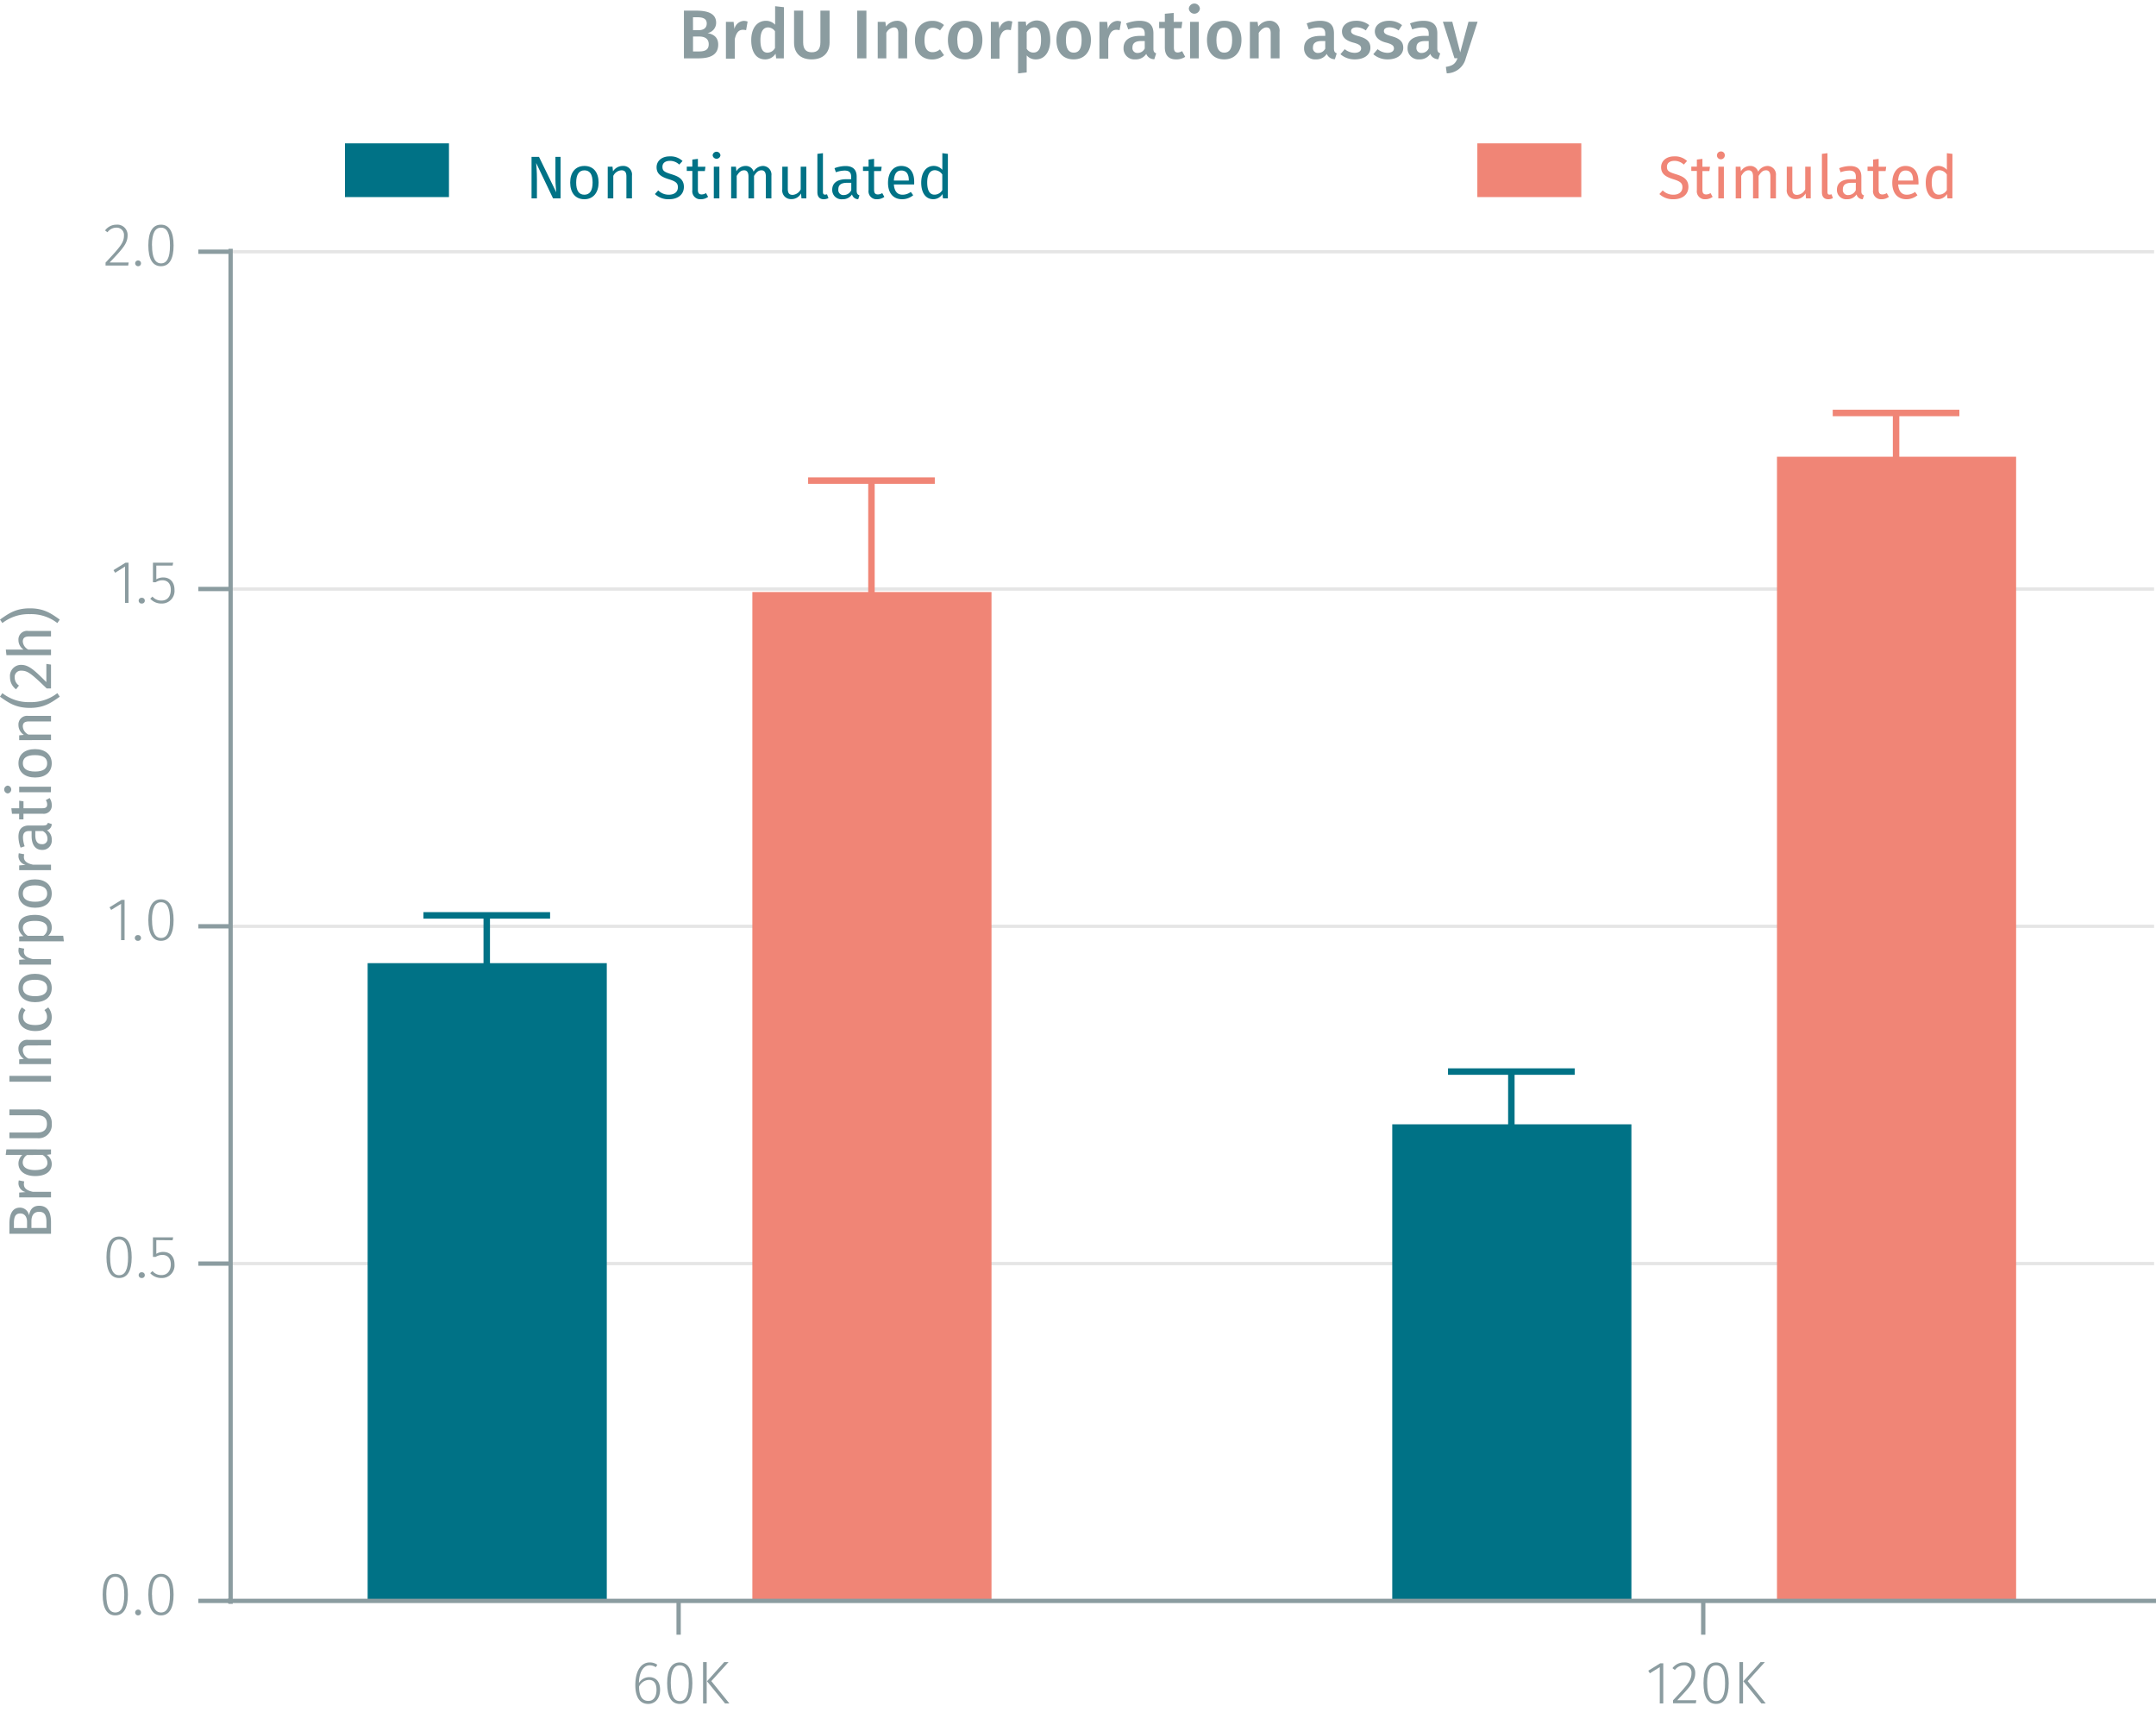 <svg xmlns="http://www.w3.org/2000/svg" viewBox="0 0 500 400"><title>assay-validation-a-faire</title><path d="M53.48,293H499.56M53.48,214.8H499.56M53.48,136.59H499.56M53.48,58.38H499.56" fill="none" stroke="#e5e5e5" stroke-miterlimit="10" stroke-width="0.75"/><polyline points="85.26 223.34 85.26 371.22 140.72 371.22 140.72 223.34 85.26 223.34" fill="#007286" fill-rule="evenodd"/><polyline points="98.2 212.26 127.57 212.26 112.88 212.26 112.88 230.26 98.2 230.26 127.57 230.26" fill="none" stroke="#007286" stroke-miterlimit="10" stroke-width="1.5"/><polyline points="322.88 260.71 322.88 371.22 378.34 371.22 378.34 260.71 322.88 260.71" fill="#007286" fill-rule="evenodd"/><polyline points="335.81 248.48 365.19 248.48 350.5 248.48 350.5 268.79 335.81 268.79 365.19 268.79" fill="none" stroke="#007286" stroke-miterlimit="10" stroke-width="1.5"/><polyline points="174.48 137.28 174.48 371.22 229.94 371.22 229.94 137.28 174.48 137.28" fill="#f08576" fill-rule="evenodd"/><polyline points="187.41 111.44 216.79 111.44 202.1 111.44 202.1 158.74 187.41 158.74 216.79 158.74" fill="none" stroke="#f08576" stroke-miterlimit="10" stroke-width="1.5"/><polyline points="412.1 105.91 412.1 371.22 467.56 371.22 467.56 105.91 412.1 105.91" fill="#f08576" fill-rule="evenodd"/><polyline points="425.03 95.76 454.4 95.76 439.72 95.76 439.72 111.91 425.03 111.91 454.4 111.91" fill="none" stroke="#f08576" stroke-miterlimit="10" stroke-width="1.5"/><path d="M153.08,391.82c0,2.05-1.18,3.29-2.74,3.29-2.18,0-3-1.9-3-4.35,0-3.25,1.27-5.27,3.36-5.27a2.89,2.89,0,0,1,1.74.55l-.35.56a2.5,2.5,0,0,0-1.4-.44c-1.56,0-2.47,1.71-2.52,4.11a2.81,2.81,0,0,1,2.39-1.37C152,388.9,153.08,389.83,153.08,391.82Zm-.83,0c0-1.62-.75-2.28-1.76-2.28a2.67,2.67,0,0,0-2.28,1.54c0,2.07.64,3.33,2.13,3.33C151.6,394.44,152.25,393.36,152.25,391.85Z" fill="#8b9ca0"/><path d="M160.57,390.31c0,3.15-1,4.8-2.93,4.8s-2.92-1.66-2.92-4.81,1-4.81,2.92-4.81S160.57,387.14,160.57,390.31Zm-5,0c0,2.87.74,4.14,2.08,4.14s2.08-1.26,2.08-4.13-.73-4.15-2.08-4.15S155.56,387.42,155.56,390.3Z" fill="#8b9ca0"/><path d="M163.05,395v-9.59h.84V395Zm6.1,0h-1l-4.19-5.14,4-4.45h1l-4,4.41Z" fill="#8b9ca0"/><path d="M384.92,395v-8.42l-2.3,1.43-.37-.6,2.78-1.72h.7V395Z" fill="#8b9ca0"/><path d="M393.14,387.94c0,1.85-1,3-4.16,6.31h4.41l-.11.71H388v-.69c3.46-3.68,4.27-4.65,4.27-6.29a1.67,1.67,0,0,0-1.77-1.8,2.53,2.53,0,0,0-2.07,1.06l-.57-.42a3.29,3.29,0,0,1,2.69-1.33A2.38,2.38,0,0,1,393.14,387.94Z" fill="#8b9ca0"/><path d="M400.91,390.31c0,3.15-1,4.8-2.93,4.8s-2.92-1.66-2.92-4.81,1-4.81,2.92-4.81S400.91,387.14,400.91,390.31Zm-5,0c0,2.87.74,4.14,2.08,4.14s2.08-1.26,2.08-4.13-.73-4.15-2.08-4.15S395.9,387.42,395.9,390.3Z" fill="#8b9ca0"/><path d="M403.39,395v-9.59h.84V395Zm6.1,0h-1l-4.19-5.14,4-4.45h1l-4,4.41Z" fill="#8b9ca0"/><path d="M52.82,371.22H500m-342.62,7.84v-7.84M395,379.06v-7.84" fill="none" stroke="#8b9ca0" stroke-miterlimit="10"/><path d="M29.66,369.77c0,3.15-1,4.81-2.93,4.81s-2.92-1.67-2.92-4.82,1-4.81,2.92-4.81S29.66,366.6,29.66,369.77Zm-5,0c0,2.87.74,4.14,2.08,4.14s2.08-1.26,2.08-4.13-.73-4.15-2.08-4.15S24.65,366.89,24.65,369.76Z" fill="#8b9ca0"/><path d="M32.7,373.9a.66.66,0,0,1-.68.68.67.67,0,1,1,0-1.34A.65.65,0,0,1,32.7,373.9Z" fill="#8b9ca0"/><path d="M40.26,369.77c0,3.15-1,4.81-2.93,4.81s-2.93-1.67-2.93-4.82,1-4.81,2.93-4.81S40.26,366.6,40.26,369.77Zm-5,0c0,2.87.75,4.14,2.09,4.14s2.07-1.26,2.07-4.13-.72-4.15-2.07-4.15S35.24,366.89,35.24,369.76Z" fill="#8b9ca0"/><path d="M30.54,291.55c0,3.15-1,4.8-2.92,4.8s-2.93-1.66-2.93-4.82,1-4.8,2.93-4.8S30.54,288.38,30.54,291.55Zm-5,0c0,2.88.74,4.15,2.09,4.15s2.07-1.26,2.07-4.13-.73-4.15-2.07-4.15S25.53,288.66,25.53,291.53Z" fill="#8b9ca0"/><path d="M33.58,295.68a.65.65,0,0,1-.67.67.67.67,0,1,1,0-1.33A.65.65,0,0,1,33.58,295.68Z" fill="#8b9ca0"/><path d="M36.25,287.56v3.18a3.07,3.07,0,0,1,1.6-.44c1.6,0,2.62,1.09,2.62,2.9a2.91,2.91,0,0,1-3,3.15,3.45,3.45,0,0,1-2.63-1.12l.52-.49a2.65,2.65,0,0,0,2.11.93c1.32,0,2.14-1,2.14-2.48S38.8,291,37.67,291a2.82,2.82,0,0,0-1.56.45h-.64v-4.53h4.69l-.13.68Z" fill="#8b9ca0"/><path d="M28.08,218v-8.42L25.78,211l-.38-.61,2.79-1.72h.7V218Z" fill="#8b9ca0"/><path d="M32.7,217.49a.65.65,0,0,1-.68.67.67.67,0,1,1,0-1.33A.65.65,0,0,1,32.7,217.49Z" fill="#8b9ca0"/><path d="M40.26,213.35c0,3.16-1,4.81-2.93,4.81s-2.93-1.67-2.93-4.82,1-4.8,2.93-4.8S40.26,210.19,40.26,213.35Zm-5,0c0,2.87.75,4.15,2.09,4.15s2.07-1.26,2.07-4.14-.72-4.14-2.07-4.14S35.24,210.47,35.24,213.34Z" fill="#8b9ca0"/><path d="M29,139.8v-8.42l-2.3,1.43-.38-.61,2.79-1.72h.7v9.32Z" fill="#8b9ca0"/><path d="M33.58,139.28a.65.65,0,0,1-.67.67.67.67,0,1,1,0-1.33A.64.64,0,0,1,33.58,139.28Z" fill="#8b9ca0"/><path d="M36.25,131.15v3.18a3.16,3.16,0,0,1,1.6-.43c1.6,0,2.62,1.09,2.62,2.9a2.92,2.92,0,0,1-3,3.15,3.45,3.45,0,0,1-2.63-1.12l.52-.49a2.64,2.64,0,0,0,2.11.92c1.32,0,2.14-.95,2.14-2.48s-.81-2.22-1.94-2.22a2.82,2.82,0,0,0-1.56.45h-.64v-4.53h4.69l-.13.67Z" fill="#8b9ca0"/><path d="M29.59,54.56c0,1.84-1,3-4.16,6.3h4.41l-.11.71H24.48v-.68c3.46-3.69,4.27-4.65,4.27-6.29A1.68,1.68,0,0,0,27,52.79a2.51,2.51,0,0,0-2.07,1.07l-.57-.42A3.27,3.27,0,0,1,27,52.1,2.38,2.38,0,0,1,29.59,54.56Z" fill="#8b9ca0"/><path d="M32.7,61.06a.65.65,0,0,1-.68.67.67.67,0,0,1-.67-.67A.66.66,0,0,1,32,60.4.65.65,0,0,1,32.7,61.06Z" fill="#8b9ca0"/><path d="M40.26,56.92c0,3.15-1,4.81-2.93,4.81s-2.93-1.67-2.93-4.82,1-4.81,2.93-4.81S40.26,53.76,40.26,56.92Zm-5,0c0,2.87.75,4.15,2.09,4.15s2.07-1.27,2.07-4.14-.72-4.14-2.07-4.14S35.24,54,35.24,56.91Z" fill="#8b9ca0"/><path d="M53.48,371.91V57.69m0,313.53H46M53.48,293H46m7.45-78.21H46m7.45-78.21H46m7.45-78.21H46" fill="none" stroke="#8b9ca0" stroke-miterlimit="10"/><path d="M166.56,10.34c0,2.43-1.93,3.19-4.62,3.19h-3.33V2.47h2.9c2.85,0,4.57.8,4.57,2.81a2.42,2.42,0,0,1-2,2.39C165.3,7.91,166.56,8.5,166.56,10.34ZM160.72,7H162c1.15,0,1.9-.51,1.9-1.55S163.16,4,161.71,4h-1Zm3.64,3.25c0-1.33-1-1.78-2.18-1.78h-1.46v3.46H162C163.35,11.94,164.36,11.65,164.36,10.26Z" fill="#8b9ca0"/><path d="M173.38,5l-.35,2a3.1,3.1,0,0,0-.76-.09c-1,0-1.55.75-1.87,2.17v4.52h-2.05V5.06h1.78l.19,1.66a2.38,2.38,0,0,1,2.21-1.88A3,3,0,0,1,173.38,5Z" fill="#8b9ca0"/><path d="M181.78,13.53H180l-.14-1.08a2.83,2.83,0,0,1-2.42,1.32c-2.11,0-3.22-1.78-3.22-4.47s1.3-4.48,3.45-4.48a2.92,2.92,0,0,1,2.09.91V1.44l2.05.23Zm-2.05-2.4V7.25a2,2,0,0,0-1.6-.89c-1.07,0-1.78.89-1.78,2.92,0,2.18.63,2.93,1.64,2.93A2,2,0,0,0,179.73,11.13Z" fill="#8b9ca0"/><path d="M188.24,13.77c-2.72,0-4.09-1.59-4.09-3.86V2.47h2.11V9.8c0,1.55.62,2.32,2,2.32s2-.77,2-2.32V2.47h2.13V9.91C192.37,12.13,191,13.77,188.24,13.77Z" fill="#8b9ca0"/><path d="M198.8,13.53V2.47h2.13V13.53Z" fill="#8b9ca0"/><path d="M210.37,7.4v6.13h-2.05V7.72c0-1.06-.4-1.36-1-1.36a2.17,2.17,0,0,0-1.77,1.28v5.89h-2V5.06h1.77l.16,1.1A3.19,3.19,0,0,1,208,4.82,2.28,2.28,0,0,1,210.37,7.4Z" fill="#8b9ca0"/><path d="M218.92,5.81,218,7.06a2.59,2.59,0,0,0-1.7-.62c-1.18,0-1.9.86-1.9,2.89s.75,2.77,1.9,2.77a2.6,2.6,0,0,0,1.68-.65l.95,1.34a4.21,4.21,0,0,1-2.74,1c-2.45,0-4-1.7-4-4.41s1.52-4.54,3.95-4.54A3.94,3.94,0,0,1,218.92,5.81Z" fill="#8b9ca0"/><path d="M227.83,9.28c0,2.68-1.49,4.49-4,4.49s-4-1.7-4-4.49,1.49-4.46,4-4.46S227.83,6.52,227.83,9.28Zm-5.81,0c0,2,.62,2.93,1.82,2.93s1.83-.91,1.83-2.93-.63-2.91-1.81-2.91S222,7.28,222,9.28Z" fill="#8b9ca0"/><path d="M234.77,5l-.35,2a3.08,3.08,0,0,0-.75-.09c-1,0-1.56.75-1.88,2.17v4.52h-2V5.06h1.78l.19,1.66a2.38,2.38,0,0,1,2.21-1.88A2.91,2.91,0,0,1,234.77,5Z" fill="#8b9ca0"/><path d="M243.57,9.27c0,2.59-1.2,4.5-3.34,4.5a2.69,2.69,0,0,1-2.13-.93v3.95l-2,.23v-12h1.79l.11,1a3.1,3.1,0,0,1,2.45-1.28C242.64,4.82,243.57,6.56,243.57,9.27Zm-2.14,0c0-2.14-.58-2.92-1.64-2.92a2.08,2.08,0,0,0-1.69,1.15v3.81a1.79,1.79,0,0,0,1.55.88C240.77,12.2,241.43,11.33,241.43,9.28Z" fill="#8b9ca0"/><path d="M253,9.28c0,2.68-1.49,4.49-4,4.49s-4-1.7-4-4.49,1.49-4.46,4-4.46S253,6.52,253,9.28Zm-5.81,0c0,2,.63,2.93,1.83,2.93s1.82-.91,1.82-2.93-.62-2.91-1.81-2.91S247.2,7.28,247.2,9.28Z" fill="#8b9ca0"/><path d="M260,5l-.36,2a3,3,0,0,0-.75-.09c-1,0-1.55.75-1.87,2.17v4.52h-2.05V5.06h1.78l.19,1.66a2.38,2.38,0,0,1,2.21-1.88A3,3,0,0,1,260,5Z" fill="#8b9ca0"/><path d="M268.13,12.37l-.43,1.36a1.94,1.94,0,0,1-1.87-1.23,2.89,2.89,0,0,1-2.53,1.27,2.52,2.52,0,0,1-2.74-2.61c0-1.84,1.39-2.84,3.86-2.84h1.06V7.84c0-1.1-.5-1.47-1.59-1.47a7.49,7.49,0,0,0-2.24.45l-.48-1.39a8.73,8.73,0,0,1,3.07-.61c2.26,0,3.25,1,3.25,2.91v3.56C267.49,12,267.72,12.21,268.13,12.37Zm-2.65-1.13V9.52h-.85c-1.33,0-2,.49-2,1.48a1.12,1.12,0,0,0,1.2,1.28A1.83,1.83,0,0,0,265.48,11.24Z" fill="#8b9ca0"/><path d="M272.69,13.77c-1.67,0-2.55-1-2.55-2.77V6.53h-1.32V5.06h1.32V3.19L272.19,3V5.06h2L274,6.53h-1.76V11c0,.83.28,1.17.9,1.17a2,2,0,0,0,1-.32l.72,1.33A3.73,3.73,0,0,1,272.69,13.77Z" fill="#8b9ca0"/><path d="M278.27,2a1.29,1.29,0,0,1-2.57,0,1.29,1.29,0,0,1,2.57,0ZM276,13.53V5.06h2v8.47Z" fill="#8b9ca0"/><path d="M287.91,9.28c0,2.68-1.49,4.49-4,4.49s-4-1.7-4-4.49,1.48-4.46,4-4.46S287.91,6.52,287.91,9.28Zm-5.81,0c0,2,.62,2.93,1.82,2.93s1.83-.91,1.83-2.93-.63-2.91-1.81-2.91S282.1,7.28,282.1,9.28Z" fill="#8b9ca0"/><path d="M296.74,7.4v6.13h-2.05V7.72c0-1.06-.4-1.36-1-1.36s-1.28.49-1.78,1.28v5.89h-2.05V5.06h1.78l.16,1.1a3.19,3.19,0,0,1,2.58-1.34A2.28,2.28,0,0,1,296.74,7.4Z" fill="#8b9ca0"/><path d="M310,12.37l-.43,1.36a2,2,0,0,1-1.88-1.23,2.87,2.87,0,0,1-2.52,1.27,2.52,2.52,0,0,1-2.74-2.61c0-1.84,1.39-2.84,3.86-2.84h1.05V7.84c0-1.1-.49-1.47-1.58-1.47a7.49,7.49,0,0,0-2.24.45l-.48-1.39a8.73,8.73,0,0,1,3.07-.61c2.26,0,3.25,1,3.25,2.91v3.56C309.38,12,309.6,12.21,310,12.37Zm-2.66-1.13V9.52h-.85c-1.32,0-2,.49-2,1.48a1.12,1.12,0,0,0,1.2,1.28A1.81,1.81,0,0,0,307.36,11.24Z" fill="#8b9ca0"/><path d="M317.54,5.83l-.8,1.23a3.66,3.66,0,0,0-2.08-.72c-.87,0-1.33.34-1.33.85s.33.81,1.78,1.21c1.72.47,2.7,1.17,2.7,2.68,0,1.76-1.63,2.69-3.57,2.69a5,5,0,0,1-3.38-1.2l1-1.17a3.68,3.68,0,0,0,2.28.85c.93,0,1.52-.4,1.52-1s-.34-1-1.92-1.4c-1.75-.49-2.52-1.32-2.52-2.57,0-1.4,1.3-2.46,3.27-2.46A4.72,4.72,0,0,1,317.54,5.83Z" fill="#8b9ca0"/><path d="M325.15,5.83l-.8,1.23a3.61,3.61,0,0,0-2.08-.72c-.86,0-1.33.34-1.33.85s.34.81,1.78,1.21c1.73.47,2.71,1.17,2.71,2.68,0,1.76-1.64,2.69-3.57,2.69a5,5,0,0,1-3.38-1.2l1-1.17a3.66,3.66,0,0,0,2.27.85c.93,0,1.52-.4,1.52-1s-.33-1-1.92-1.4-2.51-1.32-2.51-2.57c0-1.4,1.3-2.46,3.27-2.46A4.72,4.72,0,0,1,325.15,5.83Z" fill="#8b9ca0"/><path d="M334,12.37l-.43,1.36a2,2,0,0,1-1.88-1.23,2.88,2.88,0,0,1-2.53,1.27,2.52,2.52,0,0,1-2.73-2.61c0-1.84,1.39-2.84,3.85-2.84h1.06V7.84c0-1.1-.5-1.47-1.58-1.47a7.54,7.54,0,0,0-2.25.45L327,5.43a8.78,8.78,0,0,1,3.08-.61c2.26,0,3.25,1,3.25,2.91v3.56C333.35,12,333.57,12.21,334,12.37Zm-2.66-1.13V9.52h-.85c-1.33,0-2,.49-2,1.48a1.12,1.12,0,0,0,1.2,1.28A1.81,1.81,0,0,0,331.33,11.24Z" fill="#8b9ca0"/><path d="M335.52,17l-.21-1.49c1.68-.26,2.23-.8,2.71-2h-.71l-2.69-8.47h2.18l1.84,7.11,1.92-7.11h2.11l-2.75,8.5A4.56,4.56,0,0,1,335.52,17Z" fill="#8b9ca0"/><path d="M9.08,279.6c2.05,0,2.75,1.59,2.75,3.83v2.66H2.18v-2.28c0-2.38.76-3.78,2.44-3.78a2.14,2.14,0,0,1,2.11,1.8C6.93,280.71,7.44,279.6,9.08,279.6Zm-2.81,5.16V283.3c0-1.07-.53-1.92-1.56-1.92-1.19,0-1.48.86-1.48,2.29v1.09ZM9.08,281c-1.35,0-1.79,1-1.79,2.17v1.58h3.48v-1.33C10.77,282,10.48,281,9.08,281Z" fill="#8b9ca0"/><path d="M4.36,273.71l1.26.24a2.63,2.63,0,0,0-.08.65c0,.92.66,1.45,2.07,1.76h4.22v1.29H4.45v-1.11l1.5-.12a2.12,2.12,0,0,1-1.67-2A3.55,3.55,0,0,1,4.36,273.71Z" fill="#8b9ca0"/><path d="M11.83,266.53v1.13l-1,.13A2.48,2.48,0,0,1,12,269.92c0,1.79-1.53,2.79-3.83,2.79s-3.89-1.1-3.89-2.9a2.64,2.64,0,0,1,.91-2H1.32l.16-1.29Zm-1.95,1.29H6.27a2.11,2.11,0,0,0-1,1.71c0,1.1.93,1.79,2.85,1.79S11,270.7,11,269.64A2.11,2.11,0,0,0,9.88,267.82Z" fill="#8b9ca0"/><path d="M12,260.58a3.06,3.06,0,0,1-3.27,3.36H2.18v-1.33H8.64c1.49,0,2.24-.66,2.24-2s-.75-2-2.24-2H2.18v-1.35H8.73A3.1,3.1,0,0,1,12,260.58Z" fill="#8b9ca0"/><path d="M11.83,250.83H2.18v-1.35h9.65Z" fill="#8b9ca0"/><path d="M6.53,241.13h5.3v1.29H6.72c-1.11,0-1.43.45-1.43,1.17a2.24,2.24,0,0,0,1.3,1.87h5.24v1.29H4.45v-1.1l1.09-.12a2.66,2.66,0,0,1-1.26-2.25A2,2,0,0,1,6.53,241.13Z" fill="#8b9ca0"/><path d="M5.08,233.6l.84.63a2.37,2.37,0,0,0-.58,1.57c0,1.16.91,1.89,2.83,1.89s2.73-.73,2.73-1.89a2.39,2.39,0,0,0-.6-1.58l.89-.62a3.5,3.5,0,0,1,.81,2.26c0,2-1.42,3.22-3.8,3.22s-3.92-1.22-3.92-3.22A3.27,3.27,0,0,1,5.08,233.6Z" fill="#8b9ca0"/><path d="M8.13,225.81c2.28,0,3.87,1.2,3.87,3.29s-1.52,3.29-3.85,3.29-3.87-1.21-3.87-3.31S5.79,225.81,8.13,225.81Zm0,5.19c1.91,0,2.81-.67,2.81-1.9s-.9-1.91-2.83-1.91-2.81.67-2.81,1.89S6.21,231,8.15,231Z" fill="#8b9ca0"/><path d="M4.36,219.74l1.26.24a2.63,2.63,0,0,0-.08.65c0,.92.66,1.45,2.07,1.76h4.22v1.29H4.45v-1.11l1.5-.12a2.12,2.12,0,0,1-1.67-2A3.55,3.55,0,0,1,4.36,219.74Z" fill="#8b9ca0"/><path d="M8.13,212.15c2.24,0,3.87,1,3.87,2.9a2.41,2.41,0,0,1-.84,1.94h3.5l.15,1.29H4.45v-1.11l1-.1a2.69,2.69,0,0,1-1.16-2.18C4.28,212.93,5.81,212.15,8.13,212.15Zm0,1.39c-1.92,0-2.83.56-2.83,1.67A2.25,2.25,0,0,0,6.45,217h3.6a1.93,1.93,0,0,0,.9-1.63C11,214.19,10.06,213.54,8.13,213.54Z" fill="#8b9ca0"/><path d="M8.13,203.91c2.28,0,3.87,1.2,3.87,3.29s-1.52,3.29-3.85,3.29-3.87-1.2-3.87-3.3S5.79,203.91,8.13,203.91Zm0,5.19c1.91,0,2.81-.67,2.81-1.9s-.9-1.9-2.83-1.9-2.81.67-2.81,1.89S6.21,209.1,8.15,209.1Z" fill="#8b9ca0"/><path d="M4.36,197.85l1.26.24a2.49,2.49,0,0,0-.08.64c0,.92.66,1.46,2.07,1.77h4.22v1.28H4.45v-1.1l1.5-.13a2.11,2.11,0,0,1-1.67-2A3.47,3.47,0,0,1,4.36,197.85Z" fill="#8b9ca0"/><path d="M11.1,190.79l.9.3a1.5,1.5,0,0,1-1.11,1.44,2.52,2.52,0,0,1,1.11,2.2,2.14,2.14,0,0,1-2.23,2.35c-1.58,0-2.44-1.19-2.44-3.25V192.7H6.79c-1.07,0-1.46.52-1.46,1.54a6.73,6.73,0,0,0,.39,2l-.94.32a7.34,7.34,0,0,1-.5-2.55c0-1.78.91-2.59,2.45-2.59h3.38C10.75,191.41,11,191.17,11.1,190.79ZM9.88,192.7H8.19v1c0,1.36.5,2.05,1.51,2.05A1.17,1.17,0,0,0,11,194.43,1.9,1.9,0,0,0,9.88,192.7Z" fill="#8b9ca0"/><path d="M12,186.69a1.85,1.85,0,0,1-2.1,2H5.44V190h-1v-1.29H2.78l-.15-1.29H4.45v-1.75l1,.14v1.61h4.4c.74,0,1.09-.24,1.09-.88a1.75,1.75,0,0,0-.32-1l.88-.49A2.78,2.78,0,0,1,12,186.69Z" fill="#8b9ca0"/><path d="M1.79,182.17a.91.91,0,0,1,0,1.81.91.91,0,0,1,0-1.81Zm10,1.54H4.45v-1.29h7.38Z" fill="#8b9ca0"/><path d="M8.13,173.71c2.28,0,3.87,1.21,3.87,3.29s-1.52,3.29-3.85,3.29-3.87-1.2-3.87-3.3S5.79,173.71,8.13,173.71Zm0,5.2c1.91,0,2.81-.67,2.81-1.91s-.9-1.9-2.83-1.9-2.81.67-2.81,1.89S6.21,178.91,8.15,178.91Z" fill="#8b9ca0"/><path d="M6.53,166h5.3v1.29H6.72c-1.11,0-1.43.45-1.43,1.16a2.24,2.24,0,0,0,1.3,1.88h5.24v1.29H4.45v-1.11l1.09-.11a2.68,2.68,0,0,1-1.26-2.26A2,2,0,0,1,6.53,166Z" fill="#8b9ca0"/><path d="M6.93,162.81a9.85,9.85,0,0,0,6.37-2.08l.56.82c-1.95,1.37-3.61,2.6-6.93,2.6s-5-1.23-6.94-2.6l.56-.82A9.86,9.86,0,0,0,6.93,162.81Z" fill="#8b9ca0"/><path d="M4.88,154.17c1.75,0,3,1.12,5.87,4v-4.22l1.08.16v5.53h-1c-3.45-3.31-4.35-4.12-5.87-4.12a1.45,1.45,0,0,0-1.56,1.54,2.3,2.3,0,0,0,1,1.91l-.68.87A3.47,3.47,0,0,1,2.32,157,2.57,2.57,0,0,1,4.88,154.17Z" fill="#8b9ca0"/><path d="M6.53,146.3h5.3v1.29H6.72c-1.11,0-1.43.47-1.43,1.18a2.27,2.27,0,0,0,1.29,1.86h5.25v1.29H1.49l-.14-1.29H5.47a2.64,2.64,0,0,1-1.19-2.19A2,2,0,0,1,6.53,146.3Z" fill="#8b9ca0"/><path d="M6.93,141.06c3.32,0,5,1.24,6.93,2.61l-.56.81a9.9,9.9,0,0,0-6.37-2.07,9.91,9.91,0,0,0-6.38,2.07L0,143.67C1.94,142.3,3.61,141.06,6.93,141.06Z" fill="#8b9ca0"/><path d="M128.26,46l-3.92-8.2c.07.8.18,2,.18,3.77V46h-1.25V36.38H125l4,8.21c0-.23-.19-1.77-.19-3V36.38H130V46Z" fill="#007286"/><path d="M138.82,42.33c0,2.28-1.21,3.87-3.3,3.87s-3.29-1.52-3.29-3.86,1.21-3.86,3.31-3.86S138.82,40,138.82,42.33Zm-5.2,0c0,1.92.67,2.82,1.9,2.82s1.91-.9,1.91-2.83-.67-2.82-1.89-2.82S133.62,40.41,133.62,42.34Z" fill="#007286"/><path d="M146.56,40.73V46h-1.29V40.92c0-1.11-.45-1.43-1.16-1.43a2.22,2.22,0,0,0-1.88,1.3V46h-1.29V38.65h1.11l.11,1.09a2.68,2.68,0,0,1,2.26-1.26A2,2,0,0,1,146.56,40.73Z" fill="#007286"/><path d="M158.29,37.33l-.76.84a3.08,3.08,0,0,0-2.17-.87c-1,0-1.73.45-1.73,1.37s.38,1.21,2.11,1.74c1.54.48,2.86,1.08,2.86,2.93,0,1.68-1.28,2.86-3.45,2.86A4.51,4.51,0,0,1,151.88,45l.77-.85a3.42,3.42,0,0,0,2.49,1c1.13,0,2.07-.56,2.07-1.72,0-.94-.44-1.36-2.08-1.86-1.88-.58-2.86-1.29-2.86-2.79s1.26-2.52,3-2.52A4.05,4.05,0,0,1,158.29,37.33Z" fill="#007286"/><path d="M162.56,46.2a1.85,1.85,0,0,1-2-2.1V39.64h-1.29v-1h1.29V37l1.29-.16v1.83h1.75l-.14,1h-1.61V44c0,.74.24,1.09.88,1.09a1.83,1.83,0,0,0,1-.32l.49.88A2.78,2.78,0,0,1,162.56,46.2Z" fill="#007286"/><path d="M167.08,36a.91.91,0,0,1-1.81,0,.91.91,0,0,1,1.81,0ZM165.54,46V38.65h1.29V46Z" fill="#007286"/><path d="M178.9,40.73V46h-1.29V40.92c0-1.11-.47-1.43-1-1.43-.8,0-1.24.51-1.74,1.3V46h-1.29V40.92c0-1.11-.48-1.43-1-1.43-.79,0-1.24.51-1.73,1.3V46h-1.29V38.65h1.11l.11,1.07a2.46,2.46,0,0,1,2.13-1.24,1.86,1.86,0,0,1,1.86,1.33,2.55,2.55,0,0,1,2.2-1.33A2,2,0,0,1,178.9,40.73Z" fill="#007286"/><path d="M185.87,46l-.1-1.15a2.48,2.48,0,0,1-2.3,1.32,2,2,0,0,1-2.05-2.26V38.65h1.28V43.8c0,1,.34,1.39,1.14,1.39a2.24,2.24,0,0,0,1.85-1.28V38.65H187V46Z" fill="#007286"/><path d="M191.31,45.13a1.38,1.38,0,0,0,.48-.08l.34.89a2.5,2.5,0,0,1-1.1.26c-.93,0-1.47-.56-1.47-1.63V35.68l1.29-.16v9C190.85,44.94,191,45.13,191.31,45.13Z" fill="#007286"/><path d="M199.32,45.3l-.29.9a1.49,1.49,0,0,1-1.44-1.11,2.53,2.53,0,0,1-2.2,1.11A2.15,2.15,0,0,1,193,44c0-1.58,1.2-2.44,3.25-2.44h1.14V41c0-1.06-.52-1.45-1.54-1.45a6.67,6.67,0,0,0-2,.39l-.32-.94a7.34,7.34,0,0,1,2.55-.5c1.78,0,2.59.91,2.59,2.45v3.38C198.71,45,199,45.16,199.32,45.3Zm-1.9-1.22V42.39h-1c-1.36,0-2,.5-2,1.51a1.16,1.16,0,0,0,1.27,1.33A1.9,1.9,0,0,0,197.42,44.08Z" fill="#007286"/><path d="M203.43,46.2a1.85,1.85,0,0,1-2-2.1V39.64h-1.29v-1h1.29V37l1.28-.16v1.83h1.76l-.14,1h-1.62V44c0,.74.24,1.09.89,1.09a1.85,1.85,0,0,0,1-.32l.49.88A2.78,2.78,0,0,1,203.43,46.2Z" fill="#007286"/><path d="M212,42.78h-4.7c.12,1.71.92,2.37,2,2.37a3.09,3.09,0,0,0,1.92-.65l.56.77a4,4,0,0,1-2.57.93c-2.06,0-3.27-1.45-3.27-3.79s1.17-3.93,3.07-3.93,3,1.38,3,3.64A6.12,6.12,0,0,1,212,42.78Zm-1.24-1c0-1.44-.58-2.24-1.74-2.24-1,0-1.63.69-1.72,2.33h3.46Z" fill="#007286"/><path d="M219.82,46h-1.13l-.13-1a2.48,2.48,0,0,1-2.13,1.19c-1.79,0-2.79-1.53-2.79-3.83s1.1-3.89,2.9-3.89a2.64,2.64,0,0,1,2,.91V35.52l1.29.16Zm-1.29-2V40.47a2.11,2.11,0,0,0-1.71-1c-1.1,0-1.79.92-1.79,2.84s.62,2.83,1.68,2.83A2.1,2.1,0,0,0,218.53,44.08Z" fill="#007286"/><polyline points="80 33.24 80 45.7 104.12 45.7 104.12 33.24 80 33.24" fill="#007286" fill-rule="evenodd"/><path d="M391.25,37.33l-.76.84a3.08,3.08,0,0,0-2.17-.87c-1,0-1.74.45-1.74,1.37s.38,1.21,2.12,1.74c1.54.48,2.86,1.08,2.86,2.93,0,1.68-1.28,2.86-3.45,2.86A4.54,4.54,0,0,1,384.83,45l.77-.85a3.44,3.44,0,0,0,2.5,1c1.13,0,2.07-.56,2.07-1.72,0-.94-.45-1.36-2.09-1.86-1.87-.58-2.85-1.29-2.85-2.79s1.26-2.52,3-2.52A4.05,4.05,0,0,1,391.25,37.33Z" fill="#f08576"/><path d="M395.52,46.2a1.85,1.85,0,0,1-2-2.1V39.64h-1.29v-1h1.29V37l1.29-.16v1.83h1.75l-.14,1h-1.61V44c0,.74.23,1.09.88,1.09a1.85,1.85,0,0,0,1-.32l.49.88A2.78,2.78,0,0,1,395.52,46.2Z" fill="#f08576"/><path d="M400,36a.91.91,0,1,1-.91-.88A.86.86,0,0,1,400,36ZM398.5,46V38.65h1.29V46Z" fill="#f08576"/><path d="M411.86,40.73V46h-1.29V40.92c0-1.11-.48-1.43-1-1.43-.8,0-1.23.51-1.73,1.3V46h-1.29V40.92c0-1.11-.48-1.43-1-1.43-.8,0-1.25.51-1.74,1.3V46h-1.28V38.65h1.1l.11,1.07a2.48,2.48,0,0,1,2.13-1.24,1.87,1.87,0,0,1,1.87,1.33,2.55,2.55,0,0,1,2.2-1.33A2,2,0,0,1,411.86,40.73Z" fill="#f08576"/><path d="M418.83,46l-.1-1.15a2.48,2.48,0,0,1-2.3,1.32,2,2,0,0,1-2.06-2.26V38.65h1.29V43.8c0,1,.34,1.39,1.14,1.39a2.24,2.24,0,0,0,1.85-1.28V38.65h1.28V46Z" fill="#f08576"/><path d="M424.27,45.13a1.42,1.42,0,0,0,.48-.08l.33.89a2.46,2.46,0,0,1-1.09.26c-.94,0-1.47-.56-1.47-1.63V35.68l1.29-.16v9C423.81,44.94,423.94,45.13,424.27,45.13Z" fill="#f08576"/><path d="M432.28,45.3l-.29.9a1.49,1.49,0,0,1-1.44-1.11,2.53,2.53,0,0,1-2.2,1.11A2.15,2.15,0,0,1,426,44c0-1.58,1.19-2.44,3.25-2.44h1.14V41c0-1.06-.52-1.45-1.54-1.45a6.61,6.61,0,0,0-2,.39l-.32-.94a7.33,7.33,0,0,1,2.54-.5c1.78,0,2.6.91,2.6,2.45v3.38C431.67,45,431.9,45.16,432.28,45.3Zm-1.9-1.22V42.39h-1c-1.36,0-2,.5-2,1.51a1.16,1.16,0,0,0,1.27,1.33A1.9,1.9,0,0,0,430.38,44.08Z" fill="#f08576"/><path d="M436.38,46.2a1.86,1.86,0,0,1-2-2.1V39.64H433.1v-1h1.29V37l1.29-.16v1.83h1.75l-.14,1h-1.61V44c0,.74.24,1.09.88,1.09a1.8,1.8,0,0,0,1-.32l.49.88A2.78,2.78,0,0,1,436.38,46.2Z" fill="#f08576"/><path d="M444.91,42.78H440.2c.13,1.71.93,2.37,2,2.37a3.09,3.09,0,0,0,1.92-.65l.56.77a4,4,0,0,1-2.58.93c-2.06,0-3.26-1.45-3.26-3.79s1.16-3.93,3.07-3.93,3,1.38,3,3.64C444.94,42.37,444.92,42.61,444.91,42.78Zm-1.25-1c0-1.44-.57-2.24-1.73-2.24-1,0-1.63.69-1.73,2.33h3.46Z" fill="#f08576"/><path d="M452.78,46h-1.14l-.12-1a2.48,2.48,0,0,1-2.13,1.19c-1.79,0-2.79-1.53-2.79-3.83s1.09-3.89,2.9-3.89a2.64,2.64,0,0,1,2,.91V35.52l1.29.16Zm-1.29-2V40.47a2.11,2.11,0,0,0-1.71-1c-1.11,0-1.79.92-1.79,2.84s.61,2.83,1.68,2.83A2.11,2.11,0,0,0,451.49,44.08Z" fill="#f08576"/><polyline points="342.61 33.24 342.61 45.7 366.72 45.7 366.72 33.24 342.61 33.24" fill="#f08576" fill-rule="evenodd"/></svg>
